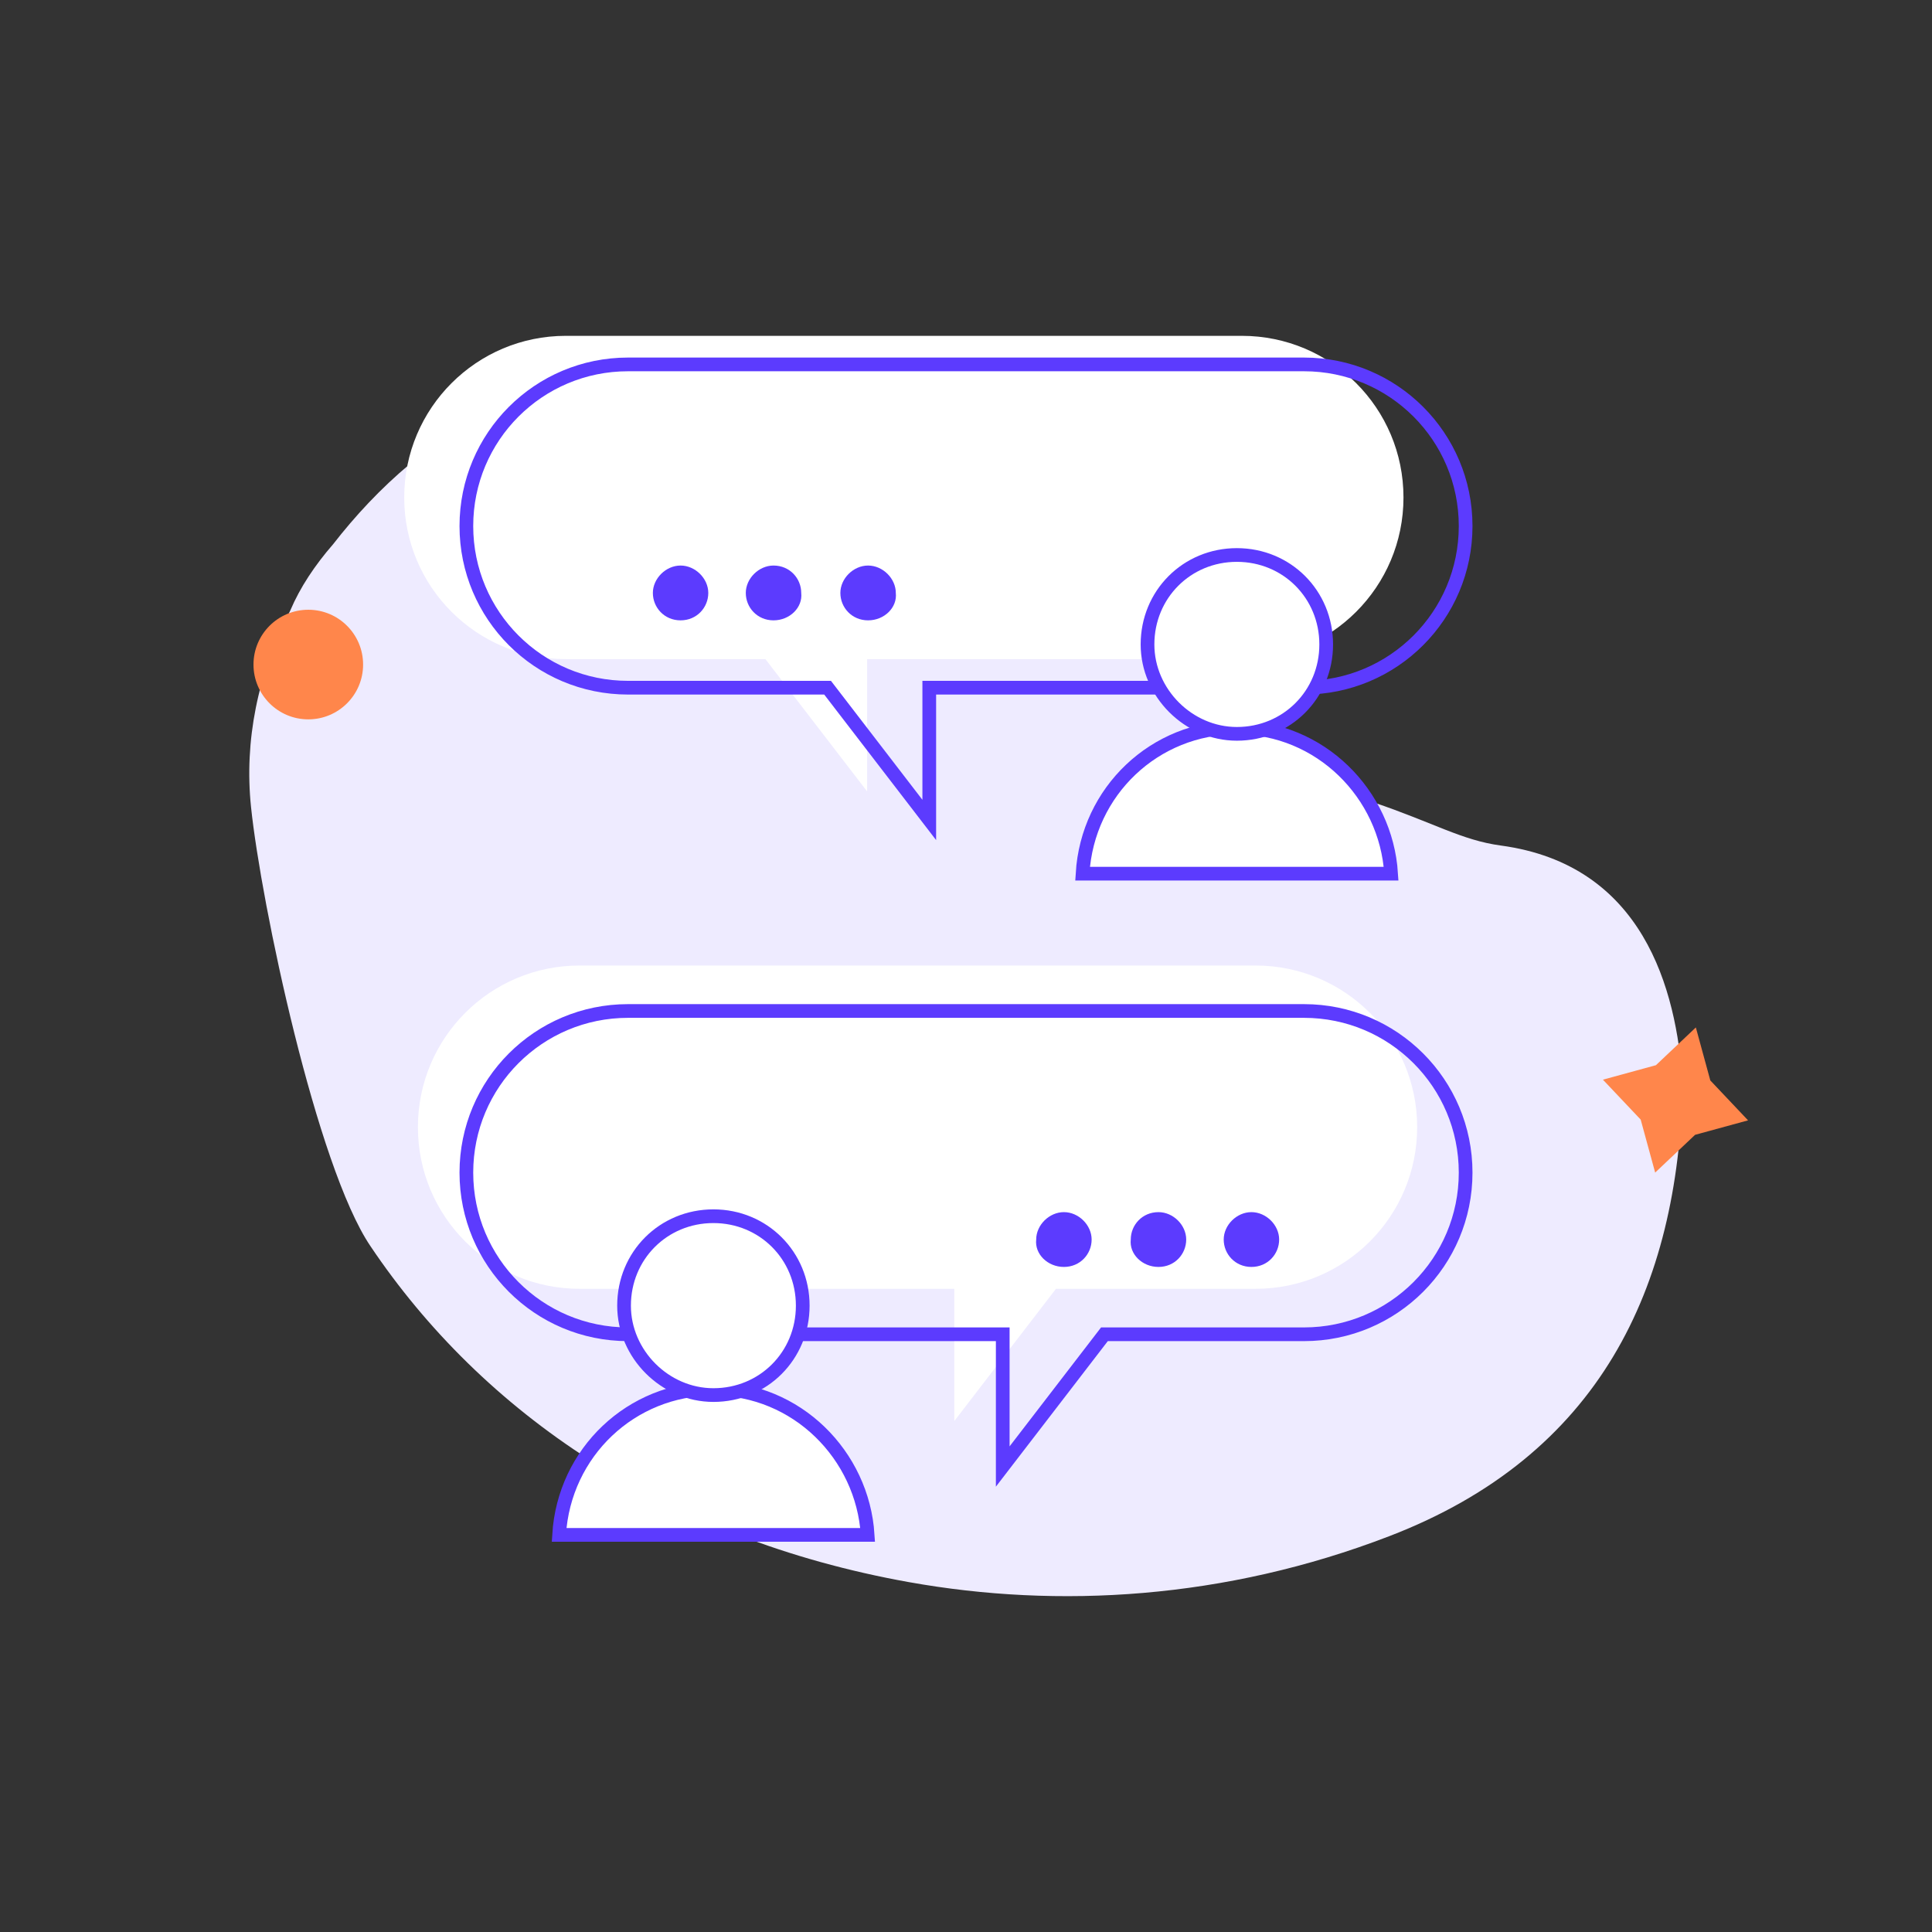 <svg width="141" height="141" viewBox="0 0 141 141" fill="none" xmlns="http://www.w3.org/2000/svg">
<rect x="0" y="0" width="141" height="141" fill="#333333" stroke="none"/>
<path d="M122.807 79.057C122.353 72.112 119.891 63.111 109.531 61.708C106.671 61.32 104.68 60.062 100.226 58.553C95.693 57.031 93.063 54.109 90.873 51.076C84.82 42.694 77.31 30.774 68.073 27.189C65.185 26.096 55.847 21.324 37.596 29.112C31.765 31.627 27.483 35.642 24.315 39.714C22.977 41.251 21.897 42.877 21.194 44.535C18.793 49.18 17.82 54.097 18.321 58.905C19.065 66.017 23.107 85.135 27.035 90.944C35.221 103.131 48.569 112.286 66.33 115.465C77.224 117.417 89.394 116.73 101.387 112.114C116.723 106.225 122.496 94.056 122.807 79.057Z" fill="#EEEBFF"/>
<path d="M41.297 24.51H90.631C97.151 24.51 102.428 29.787 102.428 36.307C102.428 42.828 97.151 48.104 90.631 48.104H63.283V57.757L55.861 48.104H41.297C34.777 48.104 29.5 42.828 29.5 36.307C29.5 29.787 34.777 24.51 41.297 24.51Z" fill="white"/>
<path d="M45.834 26.595H95.167C101.687 26.595 106.964 31.871 106.964 38.392C106.964 44.912 101.687 50.189 95.167 50.189H67.819V59.841L60.398 50.189H45.834C39.313 50.189 34.036 44.912 34.036 38.392C34.036 31.871 39.313 26.595 45.834 26.595Z" stroke="#5C3BFE" stroke-miterlimit="10"/>
<path d="M91.63 70.465H42.297C35.776 70.465 30.5 75.742 30.5 82.262C30.5 88.783 35.776 94.059 42.297 94.059H69.645V103.712L77.066 94.059H91.63C98.151 94.059 103.427 88.783 103.427 82.262C103.427 75.742 98.151 70.465 91.63 70.465Z" fill="white"/>
<path d="M95.166 73.783H45.833C39.313 73.783 34.036 79.059 34.036 85.58C34.036 92.1 39.313 97.377 45.833 97.377H73.181V107.029L80.603 97.377H95.166C101.687 97.377 106.964 92.1 106.964 85.58C106.964 79.059 101.687 73.783 95.166 73.783Z" stroke="#5C3BFE" stroke-miterlimit="10"/>
<path d="M77.646 92.463C78.836 92.463 79.669 91.522 79.669 90.463C79.669 89.404 78.717 88.463 77.646 88.463C76.575 88.463 75.623 89.404 75.623 90.463C75.504 91.522 76.456 92.463 77.646 92.463Z" fill="#5C3BFE"/>
<path d="M63.354 45.274C62.164 45.274 61.331 44.333 61.331 43.274C61.331 42.216 62.283 41.274 63.354 41.274C64.425 41.274 65.377 42.216 65.377 43.274C65.496 44.333 64.544 45.274 63.354 45.274Z" fill="#5C3BFE"/>
<path d="M84.548 92.463C85.738 92.463 86.571 91.522 86.571 90.463C86.571 89.404 85.619 88.463 84.548 88.463C83.358 88.463 82.525 89.404 82.525 90.463C82.406 91.522 83.358 92.463 84.548 92.463Z" fill="#5C3BFE"/>
<path d="M56.452 45.274C55.262 45.274 54.429 44.333 54.429 43.274C54.429 42.216 55.381 41.274 56.452 41.274C57.642 41.274 58.475 42.216 58.475 43.274C58.594 44.333 57.642 45.274 56.452 45.274Z" fill="#5C3BFE"/>
<path d="M91.331 92.463C92.521 92.463 93.354 91.522 93.354 90.463C93.354 89.404 92.402 88.463 91.331 88.463C90.26 88.463 89.308 89.404 89.308 90.463C89.308 91.522 90.141 92.463 91.331 92.463Z" fill="#5C3BFE"/>
<path d="M49.669 45.274C48.48 45.274 47.647 44.333 47.647 43.274C47.647 42.216 48.599 41.274 49.669 41.274C50.74 41.274 51.692 42.216 51.692 43.274C51.692 44.333 50.859 45.274 49.669 45.274Z" fill="#5C3BFE"/>
<path d="M52.063 101.348C58.147 101.348 62.952 106.191 63.323 112.019H40.803C41.17 105.985 46.08 101.348 52.063 101.348Z" fill="white" stroke="#5C3BFE"/>
<path d="M58.585 95.288C58.585 98.942 55.715 101.814 52.065 101.814C48.533 101.814 45.544 98.823 45.544 95.288C45.544 91.633 48.414 88.761 52.065 88.761C55.715 88.761 58.585 91.633 58.585 95.288Z" fill="white" stroke="#5C3BFE"/>
<path d="M90.266 53.091C96.35 53.091 101.155 57.934 101.526 63.762H79.006C79.373 57.728 84.283 53.091 90.266 53.091Z" fill="white" stroke="#5C3BFE"/>
<path d="M96.788 47.031C96.788 50.685 93.918 53.557 90.267 53.557C86.736 53.557 83.747 50.566 83.747 47.031C83.747 43.377 86.617 40.504 90.267 40.504C93.918 40.504 96.788 43.377 96.788 47.031Z" fill="white" stroke="#5C3BFE"/>
<path d="M123.765 74.984L124.821 78.852L127.576 81.765L123.709 82.821L120.796 85.576L119.739 81.709L116.984 78.796L120.852 77.739L123.765 74.984Z" fill="#FF864B"/>
<circle cx="22.5" cy="48.5" r="4" fill="#FF864B"/>
</svg>
